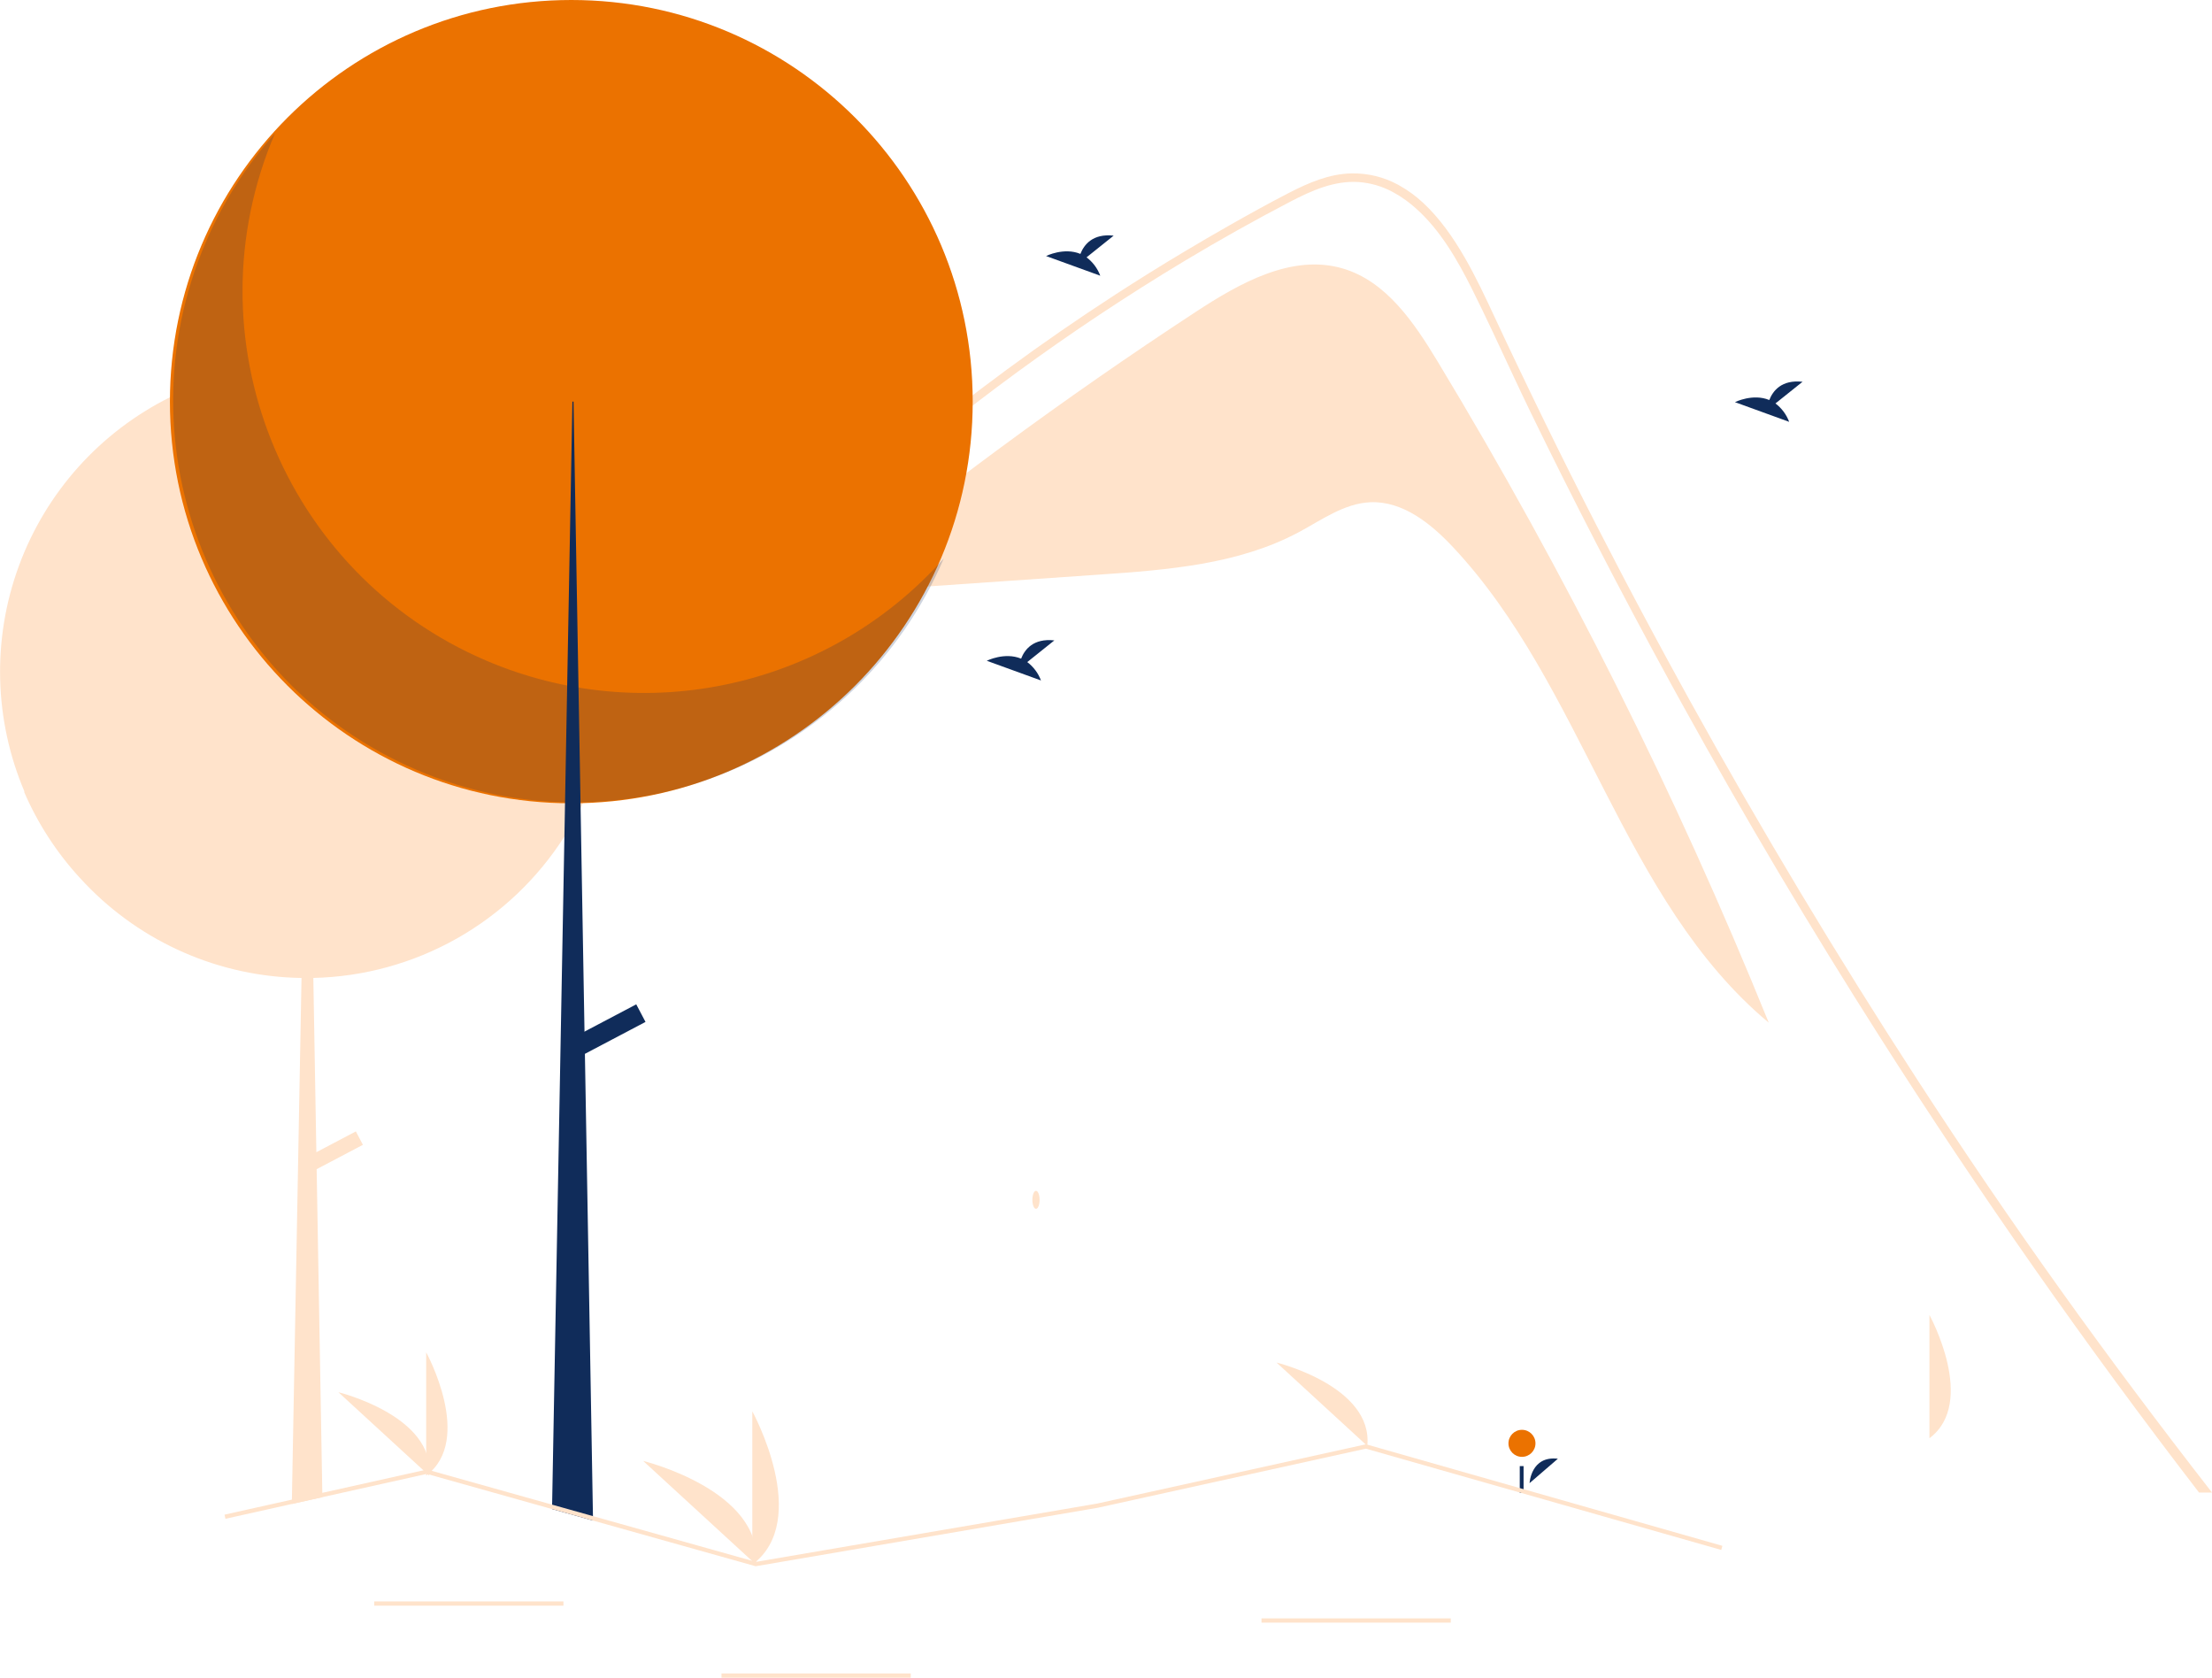 <?xml version="1.0" encoding="UTF-8"?>
<svg xmlns="http://www.w3.org/2000/svg" width="393" height="298" viewBox="0 0 393 298" fill="none">
  <g clip-path="url(#clip0_1206_1826)">
    <path d="M255.459 64.273C251.27 57.342 246.306 49.941 238.532 47.678C229.53 45.057 220.282 50.264 212.437 55.402C188.978 70.767 166.386 87.418 144.766 105.28L144.789 105.549L195.287 102.065C207.448 101.226 220.028 100.271 230.775 94.516C234.853 92.333 238.829 89.414 243.45 89.211C249.192 88.959 254.198 92.97 258.132 97.161C281.405 121.954 288.139 159.868 314.249 181.651C297.785 141.032 278.127 101.782 255.459 64.273Z" fill="#FFE3CB"></path>
    <path d="M393 265.109H390.695C370.632 239.034 351.755 212.102 334.064 184.315C321.709 164.927 309.967 145.165 298.839 125.027C298.184 123.841 297.53 122.654 296.878 121.465C292.273 113.06 287.776 104.6 283.386 96.083C279.498 88.542 275.698 80.958 271.986 73.33C270.926 71.15 269.894 68.963 268.867 66.767C266.448 61.611 264.077 56.423 261.526 51.335C258.954 46.193 255.883 40.838 251.514 36.974C250.953 36.471 250.366 35.997 249.756 35.554C249.064 35.046 248.338 34.588 247.582 34.182C247.507 34.138 247.429 34.1 247.352 34.056C245.507 33.071 243.474 32.485 241.388 32.335C237.046 32.051 233.042 33.849 229.273 35.805C222.915 39.121 216.654 42.63 210.489 46.329C190.006 58.643 170.677 72.784 152.739 88.58L152.603 88.7C129.214 109.248 108.309 132.463 90.313 157.872C89.761 158.659 88.462 157.905 89.019 157.119C91.204 154.021 93.434 150.957 95.71 147.928C112.684 125.332 132.001 104.598 153.34 86.072C155.727 83.996 158.141 81.948 160.583 79.93C172.568 70.003 185.122 60.782 198.178 52.314C202.176 49.718 206.22 47.201 210.31 44.762C213.018 43.139 215.746 41.549 218.492 39.992C221.966 38.025 225.456 36.08 229.006 34.26C232.485 32.467 236.178 30.861 240.154 30.801C243.019 30.748 245.849 31.437 248.369 32.801C248.445 32.844 248.528 32.883 248.604 32.932C250.145 33.794 251.575 34.84 252.864 36.046C258.638 41.396 262.5 49.789 265.504 56.231C267.017 59.483 268.548 62.72 270.097 65.942C275.947 78.188 282.025 90.324 288.33 102.351C291.7 108.772 295.134 115.165 298.631 121.531C299.167 122.52 299.713 123.509 300.259 124.492C312.898 147.338 326.331 169.724 340.558 191.648C357.452 217.68 374.232 240.99 393 265.109Z" fill="#FFE3CB"></path>
    <path d="M271.756 263.437C271.756 263.437 271.99 258.534 276.785 259.103L271.756 263.437Z" fill="#102C5A"></path>
    <path d="M270.403 258.771C271.729 258.771 272.803 257.696 272.803 256.37C272.803 255.044 271.729 253.969 270.403 253.969C269.077 253.969 268.003 255.044 268.003 256.37C268.003 257.696 269.077 258.771 270.403 258.771Z" fill="#EB7200"></path>
    <path d="M270.689 260.413H270.012V265.157H270.689V260.413Z" fill="#102C5A"></path>
    <path d="M108.828 119.288C108.828 120.489 108.79 121.679 108.712 122.86C108.276 129.669 106.556 136.334 103.644 142.504C103.621 142.557 103.595 142.606 103.572 142.655C103.437 142.941 103.298 143.227 103.155 143.509C102.289 145.254 101.328 146.951 100.276 148.591C95.474 156.119 88.893 162.349 81.113 166.729C73.332 171.109 64.594 173.505 55.669 173.704L56.207 204.659L63.224 200.963L64.477 203.345L56.259 207.674L57.264 265.165L57.275 265.933L51.85 267.141L51.861 266.369L53.569 173.708C46.385 173.604 39.294 172.075 32.706 169.207C26.117 166.339 20.165 162.191 15.192 157.003C14.85 156.649 14.511 156.284 14.18 155.923C14.165 155.908 14.154 155.893 14.143 155.881C10 151.362 6.649 146.175 4.232 140.539C4.285 140.6 4.341 140.656 4.394 140.716C-1.068 127.938 -1.439 113.553 3.359 100.51C8.156 87.466 17.758 76.752 30.197 70.563C30.385 70.469 30.577 70.379 30.765 70.285C43.069 64.356 57.151 63.268 70.22 67.237C83.288 71.206 94.389 79.942 101.322 91.713C101.653 92.27 101.973 92.839 102.282 93.411C106.589 101.355 108.839 110.251 108.828 119.288Z" fill="#FFE3CB"></path>
    <path d="M101.504 142.684C140.889 142.684 172.817 110.743 172.817 71.342C172.817 31.941 140.889 0 101.504 0C62.118 0 30.19 31.941 30.19 71.342C30.19 110.743 62.118 142.684 101.504 142.684Z" fill="#EB7200"></path>
    <path opacity="0.2" d="M48.849 23.691C33.367 59.923 50.174 101.852 86.392 117.342C100.133 123.218 115.372 124.629 129.957 121.373C144.543 118.118 157.737 110.362 167.678 99.199C152.197 135.432 110.286 152.25 74.068 136.764C37.851 121.277 21.039 79.348 36.519 43.116C39.552 36.017 43.716 29.458 48.849 23.694L48.849 23.691Z" fill="#102C5A"></path>
    <path d="M105.363 270.088L98.079 268.044L98.094 267.261L100.276 148.59L100.385 142.673L100.389 142.5L100.769 121.768L101.322 91.717V91.713L101.699 71.342H101.898L102.282 93.41L102.782 122.133L103.14 142.515V142.666L103.155 143.505V143.509L103.847 183.238L103.918 187.186L105.348 269.297L105.363 270.088Z" fill="#102C5A"></path>
    <path d="M113.042 178.394L101.254 184.603L102.897 187.725L114.685 181.516L113.042 178.394Z" fill="#102C5A"></path>
    <path d="M100.107 284.45H66.481V285.203H100.107V284.45Z" fill="#FFE3CB"></path>
    <path d="M161.811 297.247H128.186V298H161.811V297.247Z" fill="#FFE3CB"></path>
    <path d="M257.754 287.461H224.128V288.214H257.754V287.461Z" fill="#FFE3CB"></path>
    <path d="M342.797 255.463V233.566C342.797 233.566 351.327 249.09 342.797 255.463Z" fill="#FFE3CB"></path>
    <path d="M242.922 256.827L226.799 242.019C226.799 242.019 243.999 246.231 242.922 256.827Z" fill="#FFE3CB"></path>
    <path d="M75.719 262.101V240.204C75.719 240.204 84.249 255.728 75.719 262.101Z" fill="#FFE3CB"></path>
    <path d="M76.246 262.097L60.122 247.289C60.122 247.289 77.322 251.501 76.246 262.097Z" fill="#FFE3CB"></path>
    <path d="M133.661 277.909V250.681C133.661 250.681 144.268 269.985 133.661 277.909Z" fill="#FFE3CB"></path>
    <path d="M134.316 277.904L114.266 259.491C114.266 259.491 135.654 264.728 134.316 277.904Z" fill="#FFE3CB"></path>
    <path d="M306.015 274.578L305.808 275.305L242.663 257.313L195.094 267.803L134.259 278.199L134.176 278.177L105.363 270.088L98.079 268.044L75.832 261.796L57.275 265.932L51.85 267.141L40.054 269.772L39.893 269.038L51.861 266.369L57.264 265.165L75.854 261.02L75.945 261.043L98.094 267.261L105.348 269.297L134.296 277.428L194.947 267.065L242.685 256.538L242.779 256.56L306.015 274.578Z" fill="#FFE3CB"></path>
    <path d="M193.046 45.709L197.86 41.857C194.12 41.443 192.584 43.484 191.953 45.1C189.031 43.886 185.851 45.476 185.851 45.476L195.482 48.974C194.997 47.676 194.151 46.543 193.044 45.708L193.046 45.709Z" fill="#102C5A"></path>
    <path d="M315.439 71.662L320.254 67.811C316.514 67.397 314.977 69.438 314.346 71.053C311.425 69.84 308.244 71.43 308.244 71.43L317.876 74.928C317.39 73.629 316.544 72.496 315.438 71.662L315.439 71.662Z" fill="#102C5A"></path>
    <path d="M182.511 117.6L187.325 113.749C183.585 113.335 182.048 115.376 181.418 116.991C178.496 115.778 175.315 117.368 175.315 117.368L184.947 120.866C184.461 119.568 183.616 118.435 182.509 117.6L182.511 117.6Z" fill="#102C5A"></path>
    <path d="M184.061 214.719C184.415 214.719 184.702 214.002 184.702 213.117C184.702 212.233 184.415 211.516 184.061 211.516C183.708 211.516 183.421 212.233 183.421 213.117C183.421 214.002 183.708 214.719 184.061 214.719Z" fill="#FFE3CB"></path>
  </g>
  <defs>
    <clipPath id="clip0_1206_1826">
      <rect width="393" height="298" fill="white"></rect>
    </clipPath>
  </defs>
</svg>
